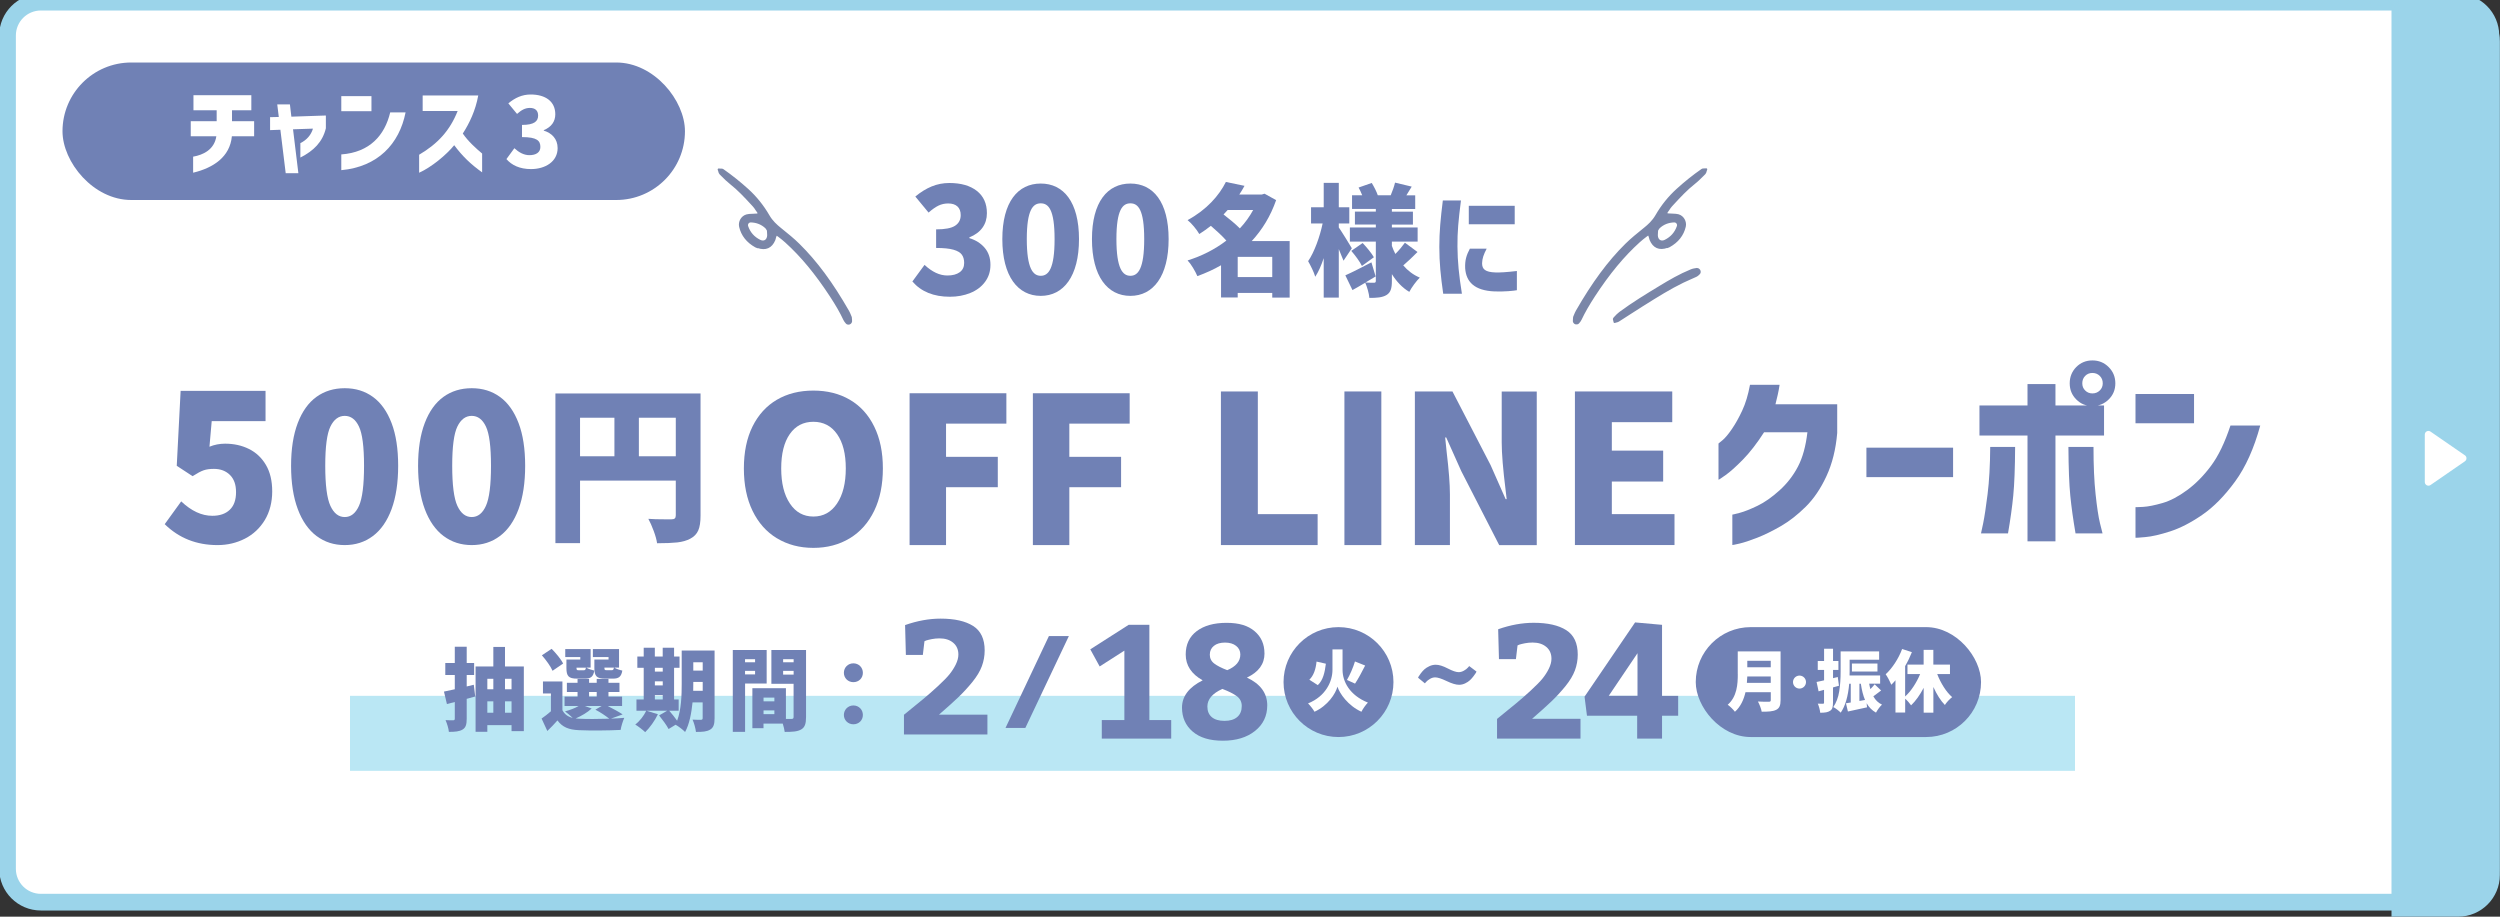 <?xml version="1.0" encoding="UTF-8"?>
<svg id="_レイヤー_1" data-name="レイヤー 1" xmlns="http://www.w3.org/2000/svg" viewBox="0 0 600 220">
  <rect x="0" y="0" width="600" height="220" fill="#333333" stroke="none"/>
  <defs>
    <style>
      .cls-1 {
        fill: #bae7f4;
      }

      .cls-2 {
        fill: #7081b5;
      }

      .cls-3 {
        fill: #fff;
      }

      .cls-4 {
        fill: #9bd4ea;
      }

      .cls-5 {
        fill: #7a86a8;
        stroke: #7a86a8;
        stroke-linecap: round;
        stroke-linejoin: round;
        stroke-width: .5px;
      }
    </style>
  </defs>
  <g>
    <rect class="cls-3" x="1.81" y=".52" width="596" height="216" rx="8" ry="8"/>
    <path class="cls-4" d="M589.81,2.52c3.31,0,6,2.69,6,6v200c0,3.31-2.69,6-6,6H9.81c-3.31,0-6-2.69-6-6V8.52c0-3.31,2.69-6,6-6h580M589.81-1.48H9.81C4.29-1.48-.19,3-.19,8.52v200c0,5.52,4.48,10,10,10h580c5.52,0,10-4.48,10-10V8.52c0-5.52-4.48-10-10-10h0Z"/>
  </g>
  <g>
    <g>
      <path class="cls-2" d="M293.02,130.82v-36.87h8.86v29.44h14.35v7.42h-23.21Z"/>
      <path class="cls-2" d="M322.66,130.82v-36.87h8.86v36.87h-8.86Z"/>
      <path class="cls-2" d="M339.58,93.95h9.01l9.15,17.67,3.61,8.17h.25l-.25-2.13c-.63-5.01-.94-8.84-.94-11.48v-12.22h8.41v36.87h-9.01l-9.11-17.77-3.61-8.07h-.25l.35,3.42c.53,4.42.79,7.82.79,10.19v12.22h-8.41v-36.87Z"/>
      <path class="cls-2" d="M377.98,130.82v-36.87h23.36v7.37h-14.5v6.83h12.32v7.42h-12.32v7.82h15.04v7.42h-23.9Z"/>
      <path class="cls-2" d="M419.99,92.35h7.11c-.12.84-.27,1.65-.45,2.43-.18.78-.36,1.53-.54,2.25h14.82v6.89c-.33,3.9-1.19,7.35-2.57,10.33-1.38,2.99-3.04,5.44-4.98,7.36-1.94,1.92-3.92,3.47-5.94,4.64-2.03,1.17-3.92,2.1-5.67,2.79-1.76.69-3.19,1.16-4.3,1.42-1.11.25-1.68.37-1.71.34v-7.29s.62-.11,1.78-.43c1.16-.31,2.57-.88,4.26-1.69,1.68-.81,3.44-2.04,5.27-3.69,1.83-1.65,3.31-3.56,4.44-5.72,1.13-2.16,1.88-4.91,2.27-8.24h-10.4c-1.74,2.7-3.44,4.89-5.09,6.57-1.65,1.68-3.02,2.91-4.12,3.69-1.1.78-1.67,1.16-1.73,1.13v-8.69s.37-.28,1.01-.83c.65-.56,1.39-1.45,2.23-2.68.84-1.23,1.66-2.69,2.45-4.39.8-1.7,1.42-3.76,1.87-6.19Z"/>
      <path class="cls-2" d="M447.94,114.51v-7.07h20.8v7.07h-20.8Z"/>
      <path class="cls-2" d="M504.97,97.31v7.21h-11.66v25.4h-6.71v-25.4h-11.53v-7.21h11.53v-5.13h6.71v5.13h11.66ZM477.64,107.26h5.99c-.03,5.07-.18,8.98-.45,11.71-.27,2.73-.69,5.75-1.26,9.05h-6.48c.03-.06.2-.87.52-2.43.32-1.56.67-3.89,1.06-7,.39-3.11.6-6.88.63-11.33ZM496.41,107.26h6.03c0,4.44.16,8.22.5,11.33.33,3.11.68,5.44,1.06,7,.37,1.56.58,2.37.61,2.43h-6.48c-.57-3.3-.99-6.32-1.26-9.05-.27-2.73-.42-6.63-.45-11.71ZM498.31,88.08c1.05-1.05,2.34-1.58,3.87-1.58s2.83.53,3.9,1.6c1.07,1.07,1.6,2.36,1.6,3.9s-.53,2.82-1.6,3.87c-1.07,1.05-2.36,1.58-3.9,1.58s-2.82-.52-3.87-1.58c-1.05-1.05-1.58-2.34-1.58-3.87s.52-2.84,1.58-3.92ZM504.66,91.99c0-.72-.24-1.31-.72-1.78-.48-.47-1.07-.7-1.76-.7s-1.27.23-1.73.7c-.47.47-.7,1.06-.7,1.78s.23,1.27.7,1.73c.46.47,1.04.7,1.73.7s1.28-.23,1.76-.7c.48-.46.72-1.04.72-1.73Z"/>
      <path class="cls-2" d="M512.52,101.59v-7.03h14.05v7.03h-14.05ZM535.3,102.13h7.16c-1.5,5.49-3.51,9.97-6.03,13.42-2.52,3.45-5.14,6.12-7.86,7.99-2.72,1.88-5.29,3.2-7.72,3.99-2.43.78-4.42,1.24-5.97,1.37-1.55.14-2.33.19-2.36.16v-7.34s.64,0,1.85-.07c1.2-.07,2.74-.38,4.62-.92,1.88-.54,3.85-1.58,5.92-3.11,2.07-1.53,3.99-3.47,5.74-5.83,1.76-2.36,3.31-5.58,4.66-9.66Z"/>
    </g>
    <g>
      <path class="cls-2" d="M39.54,125.79l3.95-5.46c2.44,2.31,4.92,3.46,7.46,3.46,1.79,0,3.19-.48,4.19-1.44,1.01-.96,1.51-2.37,1.51-4.22s-.49-3.17-1.46-4.14c-.98-.97-2.26-1.46-3.85-1.46-.98,0-1.8.11-2.46.34-.67.23-1.55.7-2.66,1.41l-3.8-2.49.93-17.99h20.38v7.27h-12.92l-.54,6.14c1.2-.49,2.45-.73,3.75-.73,2.11,0,4.02.42,5.73,1.27,1.71.85,3.06,2.12,4.07,3.83,1.01,1.71,1.51,3.83,1.51,6.36s-.59,4.92-1.78,6.88c-1.19,1.95-2.78,3.44-4.78,4.46-2,1.02-4.19,1.54-6.56,1.54-5.04,0-9.26-1.67-12.68-5.02Z"/>
      <path class="cls-2" d="M75.98,128.65c-1.93-1.45-3.44-3.6-4.51-6.46-1.07-2.86-1.61-6.32-1.61-10.39s.54-7.49,1.61-10.29c1.07-2.8,2.57-4.88,4.49-6.27,1.92-1.38,4.18-2.07,6.78-2.07s4.86.7,6.78,2.1c1.92,1.4,3.4,3.49,4.46,6.27,1.06,2.78,1.58,6.2,1.58,10.26s-.53,7.53-1.58,10.39c-1.06,2.86-2.55,5.01-4.49,6.46-1.93,1.45-4.19,2.17-6.75,2.17s-4.82-.72-6.75-2.17ZM86.15,121.41c.81-1.79,1.22-4.99,1.22-9.61s-.41-7.73-1.22-9.43c-.81-1.71-1.95-2.56-3.41-2.56s-2.61.85-3.44,2.56c-.83,1.71-1.24,4.85-1.24,9.43s.41,7.82,1.24,9.61c.83,1.79,1.97,2.68,3.44,2.68s2.6-.89,3.41-2.68Z"/>
      <path class="cls-2" d="M106.46,128.65c-1.93-1.45-3.44-3.6-4.51-6.46-1.07-2.86-1.61-6.32-1.61-10.39s.54-7.49,1.61-10.29c1.07-2.8,2.57-4.88,4.49-6.27,1.92-1.38,4.18-2.07,6.78-2.07s4.86.7,6.78,2.1c1.92,1.4,3.4,3.49,4.46,6.27,1.06,2.78,1.58,6.2,1.58,10.26s-.53,7.53-1.58,10.39c-1.06,2.86-2.55,5.01-4.49,6.46-1.93,1.45-4.19,2.17-6.75,2.17s-4.82-.72-6.75-2.17ZM116.62,121.41c.81-1.79,1.22-4.99,1.22-9.61s-.41-7.73-1.22-9.43c-.81-1.71-1.95-2.56-3.41-2.56s-2.61.85-3.44,2.56c-.83,1.71-1.24,4.85-1.24,9.43s.41,7.82,1.24,9.61c.83,1.79,1.97,2.68,3.44,2.68s2.6-.89,3.41-2.68Z"/>
      <path class="cls-2" d="M168.13,123.75c0,1.54-.18,2.72-.55,3.56s-1,1.5-1.92,1.98c-.86.46-1.9.75-3.09.89-1.2.13-2.83.2-4.87.2-.11-.81-.38-1.79-.81-2.95-.43-1.16-.86-2.13-1.29-2.91.94.08,2.36.12,4.25.12h1.29c.38,0,.65-.07.81-.22s.24-.4.24-.75v-8.33h-22.98v15.01h-5.91v-35.92h34.83v29.33ZM139.21,100.25v9.26h8.25v-9.26h-8.25ZM153.33,109.51h8.86v-9.26h-8.86v9.26Z"/>
      <path class="cls-2" d="M186.48,129.2c-2.53-1.53-4.48-3.73-5.87-6.6-1.39-2.87-2.08-6.26-2.08-10.17s.69-7.27,2.08-10.08c1.39-2.8,3.33-4.94,5.84-6.41s5.43-2.2,8.76-2.2,6.24.73,8.76,2.2c2.51,1.47,4.46,3.61,5.84,6.43,1.39,2.82,2.08,6.17,2.08,10.05s-.69,7.3-2.08,10.17c-1.39,2.87-3.34,5.07-5.87,6.6-2.53,1.53-5.44,2.3-8.73,2.3s-6.2-.77-8.73-2.3ZM200.89,120.84c1.4-2.09,2.1-4.89,2.1-8.41s-.69-6.23-2.08-8.22c-1.39-1.99-3.29-2.98-5.7-2.98s-4.3.99-5.67,2.96c-1.37,1.97-2.05,4.72-2.05,8.24s.69,6.33,2.08,8.41c1.38,2.09,3.27,3.13,5.65,3.13s4.27-1.04,5.67-3.13Z"/>
      <path class="cls-2" d="M218.3,130.82v-36.44h23.23v7.29h-14.48v7.97h12.42v7.29h-12.42v13.89h-8.76Z"/>
    </g>
    <path class="cls-2" d="M247.89,130.82v-36.44h23.23v7.29h-14.48v7.97h12.42v7.29h-12.42v13.89h-8.76Z"/>
  </g>
  <path class="cls-4" d="M573.96,0h16c5.52,0,10,4.48,10,10v200c0,5.52-4.48,10-10,10h-16V0h0Z"/>
  <path class="cls-3" d="M591.58,109.28l-8.26-5.7c-.58-.4-1.37.01-1.37.72v11.39c0,.7.79,1.12,1.37.72l8.26-5.7c.5-.35.5-1.09,0-1.44Z"/>
  <g>
    <g>
      <path class="cls-2" d="M240.56,57.39c0-8.94,3.74-13.34,9.22-13.34s9.18,4.43,9.18,13.34-3.7,13.62-9.18,13.62-9.22-4.68-9.22-13.62ZM249.78,66.19c1.85,0,3.32-1.68,3.32-8.8s-1.47-8.59-3.32-8.59-3.35,1.5-3.35,8.59,1.5,8.8,3.35,8.8Z"/>
      <path class="cls-2" d="M262.07,57.39c0-8.94,3.74-13.34,9.22-13.34s9.18,4.43,9.18,13.34-3.7,13.62-9.18,13.62-9.22-4.68-9.22-13.62ZM271.29,66.19c1.85,0,3.32-1.68,3.32-8.8s-1.47-8.59-3.32-8.59-3.35,1.5-3.35,8.59,1.5,8.8,3.35,8.8Z"/>
      <path class="cls-2" d="M294.32,57.74c-.99-1.13-2.44-2.44-3.71-3.54-.87.7-1.8,1.33-2.78,1.97-.58-1.04-1.88-2.61-2.81-3.34,4.58-2.49,7.57-5.91,9.19-9.16l4.47.93c-.38.72-.81,1.42-1.25,2.09h5.39l.67-.2,2.78,1.54c-1.33,3.83-3.33,7.1-5.86,9.83h9.11v13.57h-4.18v-1.13h-8.29v1.1h-4v-7.74c-1.8,1.04-3.71,1.89-5.68,2.61-.49-1.16-1.51-2.9-2.35-3.77,3.39-1.04,6.58-2.67,9.31-4.76ZM297.57,54.81c1.25-1.33,2.32-2.81,3.19-4.41h-6.12l-.99,1.07c1.28.99,2.81,2.23,3.91,3.34ZM305.34,61.65h-8.29v4.84h8.29v-4.84Z"/>
      <path class="cls-2" d="M321.31,59.77v11.66h-3.62v-9.48c-.58,1.74-1.25,3.28-2.03,4.47-.32-1.13-1.16-2.76-1.71-3.74,1.51-2.2,2.81-5.86,3.48-9.05h-2.78v-3.89h3.04v-5.86h3.62v5.86h2.52v3.89h-2.52v.96c.75,1.07,2.7,4.26,3.13,4.99l-2,2.99c-.29-.75-.7-1.74-1.13-2.78ZM329.14,62.96l1.01,3.39-2.44,1.45c.78.06,1.74.06,2.06.06s.43-.14.43-.46v-9.42h-6.23v-3.39h6.23v-.7h-5.02v-3.1h5.02v-.64h-5.71v-3.28h2.44c-.26-.64-.55-1.31-.87-1.86l3.16-1.1c.55.9,1.16,2.09,1.45,2.96h3.1c.41-.96.84-2.17,1.04-3.04l4,.96c-.46.75-.87,1.45-1.28,2.09h2.12v3.28h-5.6v.64h5.05v3.1h-5.05v.7h6.18v3.39h-6.18v1.02c.23.67.52,1.33.84,1.94.84-.84,1.71-1.89,2.29-2.7l3.02,2.23c-1.13,1.16-2.41,2.35-3.42,3.22,1.07,1.25,2.38,2.26,3.97,2.93-.81.78-1.97,2.35-2.52,3.42-1.71-1.01-3.07-2.49-4.18-4.26v1.65c0,1.77-.29,2.75-1.28,3.36-1.01.61-2.35.7-4.12.7-.09-1.07-.55-2.67-.99-3.65-1.07.64-2.12,1.25-3.07,1.77l-1.71-3.54c1.6-.7,3.94-1.91,6.23-3.1ZM327.03,58.32c.96,1.01,2.15,2.44,2.7,3.42l-2.87,2.09c-.46-.99-1.6-2.52-2.55-3.62l2.73-1.89Z"/>
      <path class="cls-2" d="M346.28,48.11h4.35c-.61,4.81-.87,7.54-.84,11.05.03,3.65.35,6.81,1.07,11.34h-4.49c-.61-4.32-.93-7.39-.93-11.25,0-3.63.29-6.7.84-11.14ZM351.64,64.41c-.09-1.97.32-3.22,1.13-4.73h4.03c-.72,1.39-1.07,2.32-1.1,3.51,0,1.42.75,2.12,3.25,2.2,1.04.03,2.64-.06,5.1-.35v4.61c-.7.14-2.99.38-5.39.29-4.78-.2-6.79-2.29-7.02-5.54ZM352.51,49.39h11.02v4.44h-11.02v-4.44Z"/>
    </g>
    <g>
      <path class="cls-5" d="M400.14,59.29c.15-.05.31-.11.46-.19,2.01-1.11,3.27-2.71,3.74-4.74.26-1.14-.43-2.35-1.52-2.68-.02,0-.04-.01-.06-.02-.37-.1-.75-.11-1.13-.13-.19,0-.39-.02-.57-.03-.12-.01-.24-.01-.37-.02-.25,0-.55,0-.65-.11-.21-.23-.11-.41.17-.79.06-.08.13-.16.18-.25.23-.36.44-.68.69-.95l.47-.51c1.57-1.7,3.2-3.46,5.06-4.92.73-.57,1.39-1.24,2.04-1.88.15-.15.3-.3.45-.45.14-.14.19-.33.23-.5.02-.07.03-.13.06-.2l.1-.28-.3.03c-.06,0-.12,0-.19,0-.17,0-.37,0-.52.11-2.03,1.41-4.01,2.99-5.9,4.71-1.99,1.8-3.69,3.91-5.04,6.26-.79,1.37-1.84,2.32-2.85,3.13l-.2.16c-1.43,1.15-2.9,2.34-4.23,3.65-4.18,4.13-7.94,9.22-11.83,16-.17.29-.29.6-.43.93-.06.16-.13.32-.2.48v.03s-.01.03-.01.03c0,.07-.01.14-.02.22-.03.21-.05.45-.04.7.01.21.22.44.4.51.01,0,.02,0,.03.01.18.05.46.01.6-.13.27-.29.46-.56.58-.82.83-1.75,1.86-3.55,3.24-5.67,3.58-5.47,7.01-9.6,10.79-13.02.48-.43,1.01-.87,1.68-1.37.13-.1.49-.37.61-.33h0c.11.03.24.41.28.54.03.09.05.19.08.29.03.14.06.28.12.42.76,1.8,2.09,2.39,3.96,1.74h.02ZM402.68,54.36c-.52,1.53-1.54,2.68-3.02,3.42-.5.25-.99.26-1.37.03-.41-.25-.65-.74-.66-1.35,0-.26.02-.53.04-.81.01-.13.02-.26.03-.39.04-.06.08-.13.12-.2.1-.17.2-.35.34-.48.97-.91,2.19-1.4,3.61-1.45.32-.01.61.12.79.37.18.25.23.56.12.86Z"/>
      <path class="cls-5" d="M181.88,59.29c1.87.64,3.2.06,3.96-1.74.06-.14.09-.28.12-.42.02-.1.04-.2.08-.29.05-.14.17-.51.28-.54h0c.12-.04.48.23.61.33.67.5,1.2.94,1.68,1.37,3.78,3.42,7.21,7.56,10.79,13.02,1.38,2.11,2.42,3.91,3.24,5.67.12.26.32.53.58.82.13.15.42.19.6.13.01,0,.02,0,.03-.01.18-.07.39-.3.4-.51.01-.24-.02-.48-.04-.7,0-.08-.02-.15-.02-.22v-.03s-.01-.03-.01-.03c-.07-.16-.14-.32-.2-.48-.13-.33-.26-.64-.43-.93-3.89-6.79-7.65-11.87-11.83-16-1.32-1.31-2.8-2.5-4.23-3.65l-.2-.16c-1.01-.82-2.06-1.76-2.85-3.13-1.36-2.35-3.05-4.46-5.04-6.26-1.89-1.71-3.88-3.3-5.9-4.71-.15-.11-.35-.11-.52-.11-.06,0-.13,0-.19,0l-.3-.03.1.28c.02.06.04.13.06.2.04.17.09.37.23.5.15.15.3.3.45.45.64.65,1.31,1.31,2.04,1.88,1.86,1.46,3.49,3.22,5.06,4.92l.47.51c.25.27.46.59.69.95.05.08.11.16.18.25.28.37.39.56.17.79-.1.1-.4.11-.65.11-.12,0-.25,0-.37.02-.19.02-.38.03-.57.03-.37.01-.76.03-1.13.13-.02,0-.04.01-.06.02-1.09.33-1.78,1.53-1.52,2.68.47,2.03,1.73,3.62,3.74,4.74.15.08.31.14.46.19h.02ZM179.44,53.5c.18-.25.47-.38.79-.37,1.42.05,2.63.54,3.61,1.45.14.13.24.31.34.48.04.07.08.14.12.2.01.13.02.26.03.39.03.28.05.55.04.81-.01.61-.26,1.11-.66,1.35-.39.23-.87.22-1.37-.03-1.48-.73-2.5-1.89-3.02-3.42-.1-.3-.06-.61.12-.86Z"/>
      <path class="cls-5" d="M407.28,64.56h-.03c-.47.07-.96.14-1.4.33-2.65,1.08-5.16,2.55-7.3,3.85-3.52,2.13-6.69,4.07-9.75,6.33-.45.33-.83.74-1.2,1.14l-.19.21c-.11.12-.06.29,0,.46.02.06.04.13.05.19l.04.2.2-.06c.07-.02.14-.04.21-.06.17-.04.34-.08.5-.18.78-.5,1.55-1,2.33-1.5,1.04-.67,2.11-1.37,3.17-2.03l.74-.46c2.98-1.87,6.06-3.81,9.28-5.37.54-.26,1.09-.5,1.63-.74.48-.21.97-.43,1.45-.65.32-.15.58-.4.8-.63.15-.16.13-.49.04-.65-.09-.17-.34-.4-.56-.37Z"/>
    </g>
  </g>
  <rect class="cls-1" x="84" y="167" width="414" height="18"/>
  <g>
    <rect class="cls-2" x="15" y="15" width="149.39" height="33" rx="16.5" ry="16.5"/>
    <g>
      <path class="cls-3" d="M51.93,32.7h-6.15v-3.62h6.22v-2.62h-5.57v-3.62h13.89v3.62h-4.64v2.62h5.31v3.62h-5.34c-.46,4.96-4.45,7.59-9.3,8.75v-3.85c2.41-.42,5.1-1.69,5.57-4.89Z"/>
      <path class="cls-3" d="M67.28,31.14l-2.46.09v-3.11l2.09-.05-.37-3.02h3.04l.35,2.95,8.28-.28v3.06c-.79,3.29-2.92,5.41-6.12,7.03v-3.46c1.48-.72,2.57-1.93,3.02-3.48l-4.78.16,1.28,10.53h-3.04l-1.28-10.44Z"/>
      <path class="cls-3" d="M81.91,23.07h7.24v3.62h-7.24v-3.62ZM81.91,37.06c6.82-.49,10.42-4.57,11.74-10.09h3.69c-1.51,7.61-6.68,13.06-15.43,13.87v-3.78Z"/>
      <path class="cls-3" d="M109.84,26.64h-8.4v-3.73h13.34c-.65,3.6-2.11,6.66-3.71,9.14,1.28,1.88,3.25,3.64,4.64,4.8v4.52c-2.74-1.97-4.69-3.83-6.7-6.52-1.88,2.32-5.45,5.27-8.42,6.61v-4.32c4.52-2.67,7.4-5.84,9.25-10.51Z"/>
      <path class="cls-3" d="M121.55,38.17l1.9-2.6c1.04.97,2.25,1.67,3.6,1.67,1.6,0,2.64-.67,2.64-1.97,0-1.48-.79-2.37-4.41-2.37v-2.92c2.95,0,3.87-.88,3.87-2.25,0-1.18-.7-1.83-1.97-1.83-1.16,0-2.04.51-3.09,1.44l-2.09-2.53c1.6-1.34,3.32-2.13,5.36-2.13,3.57,0,5.91,1.67,5.91,4.75,0,1.72-.93,3.06-2.76,3.8v.12c1.9.58,3.32,1.97,3.32,4.2,0,3.22-2.95,5.03-6.38,5.03-2.74,0-4.66-.95-5.92-2.41Z"/>
    </g>
  </g>
  <path class="cls-2" d="M218.99,67.53l2.9-3.96c1.82,1.7,3.64,2.55,5.48,2.55,1.25,0,2.23-.26,2.95-.78.72-.52,1.08-1.26,1.08-2.23,0-.8-.18-1.46-.55-1.98-.37-.52-1.04-.92-2.02-1.2-.98-.28-2.36-.42-4.16-.42v-4.46c2.14,0,3.67-.29,4.56-.88.9-.59,1.34-1.44,1.34-2.55,0-.9-.26-1.59-.78-2.07-.52-.48-1.26-.72-2.23-.72-.85,0-1.63.18-2.35.53-.72.35-1.5.91-2.35,1.66l-3.18-3.85c1.27-1.06,2.58-1.87,3.91-2.42s2.75-.83,4.26-.83c2.78,0,4.98.63,6.59,1.89,1.61,1.26,2.42,3.05,2.42,5.36,0,1.32-.35,2.48-1.06,3.47-.71.99-1.76,1.77-3.15,2.33v.18c1.53.47,2.76,1.25,3.68,2.33.92,1.09,1.38,2.44,1.38,4.07s-.44,2.95-1.31,4.12c-.87,1.17-2.05,2.05-3.54,2.65-1.48.6-3.11.9-4.88.9-3.91,0-6.92-1.23-9.02-3.68Z"/>
  <g>
    <path class="cls-2" d="M112.01,167.74v4.75c0,1.4-.24,2.15-.99,2.6-.77.47-1.81.56-3.29.56-.06-.8-.45-2.02-.8-2.82.73.04,1.55.04,1.83.04s.39-.11.39-.41v-3.98l-1.89.49-.71-2.99c.75-.15,1.63-.34,2.6-.56v-3.42h-2.28v-2.88h2.28v-3.91h2.86v3.91h1.78v2.88h-1.78v2.75l1.7-.41.34,2.82c-.67.19-1.35.37-2.04.56ZM114.14,159.95h4.26v-4.69h2.8v4.69h4.52v15.53h-2.95v-1.44h-5.81v1.59h-2.82v-15.68ZM118.4,165.42v-2.5h-1.44v2.5h1.44ZM118.4,171.05v-2.73h-1.44v2.73h1.44ZM122.77,165.42v-2.5h-1.57v2.5h1.57ZM122.77,171.05v-2.73h-1.57v2.73h1.57Z"/>
    <path class="cls-2" d="M132.22,170.71v-4.28h-1.91v-2.88h4.67v6.9c.52.99,1.33,1.57,2.47,1.85-.56-.54-1.35-1.2-1.85-1.57,1.18-.32,2.41-.77,3.27-1.29h-3.38v-2.26h3.12v-1.1h-2.56v-2.21h2.56v-.92h2.77v.92h1.83v-.92h2.82v.92h2.64v2.21h-2.64v1.1h3.27v2.26h-3.46c1.31.67,2.75,1.44,3.59,2.02l-2.8,1.01c1.18-.04,2.28-.11,3.2-.19-.32.69-.75,2.04-.88,2.9-2.75.15-7.33.19-10.04.06-2.37-.11-3.91-.69-5.12-2.34-.71.82-1.46,1.59-2.43,2.54l-1.38-2.99c.71-.49,1.51-1.1,2.24-1.74ZM132.4,155.72c1.01,1.03,2.24,2.47,2.75,3.53l-2.54,1.74c-.43-1.03-1.57-2.6-2.56-3.72l2.34-1.55ZM135.66,155.78h6.09v4.45h-1.03c.45.3,1.31.58,1.91.71-.24,1.51-.88,1.93-2.24,1.93h-1.91c-2,0-2.54-.58-2.54-2.56v-2.02h3.33v-.6h-3.61v-1.91ZM138.91,172.49c1.78.09,4.67.09,7.31,0-.77-.62-2.09-1.53-3.33-2.17l1.51-.88h-4.06l1.66.6c-.97.92-2.49,1.81-3.85,2.39l.77.06ZM138.87,160.86h1.23c.34,0,.43-.11.52-.62h-2.26v.06c0,.49.09.56.52.56ZM143.21,167.18v-1.1h-1.83v1.1h1.83ZM142.29,155.78h6.28v4.45h-1.12c.43.3,1.29.58,1.91.71-.26,1.51-.88,1.93-2.26,1.93h-1.89c-2,0-2.56-.58-2.56-2.56v-2.02h3.4v-.6h-3.76v-1.91ZM147.34,160.23h-2.28v.06c0,.49.09.56.54.56h1.2c.34,0,.45-.11.54-.62Z"/>
    <path class="cls-2" d="M155.12,170.58h-2.37v-2.71h1.74v-7.59h-1.53v-2.71h1.53v-2.11h2.67v2.11h1.89v-2.11h2.73v2.11h1.31v2.71h-1.31v7.59h1.1v2.71h-2.26c.62.73,1.38,1.63,1.89,2.39,1.01-2.65,1.1-6.17,1.1-8.88v-7.96h7.89v16.24c0,1.44-.26,2.26-1.05,2.73-.8.49-1.87.58-3.42.56-.09-.82-.45-2.17-.82-2.95.75.06,1.74.04,2.02.04.3,0,.41-.11.41-.43v-3.74h-2.43c-.26,2.56-.75,5.23-1.79,7.1-.47-.52-1.63-1.4-2.28-1.74l-1.68,1.03c-.43-.86-1.46-2.26-2.28-3.27l1.94-1.12h-4.95l2.73.84c-.75,1.57-1.98,3.27-3.05,4.3-.56-.54-1.7-1.42-2.39-1.83,1.08-.82,2.06-2.09,2.64-3.31ZM159.06,161.18v-.9h-1.89v.9h1.89ZM159.06,164.49v-.97h-1.89v.97h1.89ZM159.06,167.87v-1.03h-1.89v1.03h1.89ZM168.65,163.67h-2.26v.41c0,.54,0,1.12-.02,1.72h2.28v-2.13ZM168.65,160.94v-2h-2.26v2h2.26Z"/>
    <path class="cls-2" d="M175.87,156h8.13v8.04h-5.18v11.61h-2.95v-19.66ZM181.22,158.94v-.73h-2.41v.73h2.41ZM181.22,161.85v-.84h-2.41v.84h2.41ZM180.58,165.16h8.04v7.38h1.35c.37,0,.49-.13.49-.49v-7.94h-5.33v-8.11h8.32v16.09c0,1.59-.28,2.47-1.18,2.99-.92.52-2.15.58-3.94.58-.06-.54-.26-1.29-.47-2h-4.62v1.1h-2.67v-9.59ZM185.85,168.32v-.9h-2.6v.9h2.6ZM185.85,170.49h-2.6v.9h2.6v-.9ZM190.47,158.94v-.73h-2.52v.73h2.52ZM190.47,161.91v-.9h-2.52v.9h2.52Z"/>
    <path class="cls-2" d="M202.53,161.48c0-1.29.99-2.28,2.28-2.28s2.28.99,2.28,2.28-.99,2.24-2.28,2.24-2.28-.99-2.28-2.24ZM204.81,169.31c1.29,0,2.28.99,2.28,2.28s-.99,2.24-2.28,2.24-2.28-.99-2.28-2.24.99-2.28,2.28-2.28Z"/>
    <path class="cls-2" d="M241.32,174.71l10.42-22.06h4.79l-10.45,22.06h-4.76Z"/>
    <path class="cls-2" d="M341.97,164l-1.64-1.35c.04-.09.09-.2.17-.34.08-.14.25-.39.52-.74.26-.35.55-.67.85-.94.3-.27.7-.52,1.19-.75s1.01-.34,1.53-.34c.78,0,1.73.3,2.87.89,1.14.59,2.01.89,2.61.89.42,0,.85-.12,1.27-.36s.74-.48.95-.73l.32-.37,1.75,1.32c-.04.09-.09.2-.17.34-.08.14-.26.39-.53.75-.27.36-.56.68-.86.97s-.69.54-1.16.77c-.48.23-.96.34-1.46.34-.76,0-1.75-.3-2.98-.89-1.23-.59-2.15-.89-2.76-.89-.42,0-.84.12-1.24.36-.41.24-.71.48-.93.73l-.29.34Z"/>
    <circle class="cls-2" cx="321.24" cy="163.7" r="13.19"/>
    <path class="cls-3" d="M328.29,168.63c-.51.51-1.22,1.52-1.55,2.19-3.22-1.46-5.25-4.4-5.75-6.02-.46,1.68-2.3,4.55-5.51,6.02-.29-.53-1.07-1.54-1.55-2,4.29-1.73,5.86-5.33,5.86-8.04v-4.93h2.42v4.91c0,2.77,1.65,6.08,6.08,7.86ZM315.97,158.78l2.24.51c-.26,2.07-.66,3.95-1.94,5.14l-2.03-1.3c1.04-.99,1.54-2.51,1.73-4.35ZM325.19,158.75l2.45.98c-.8,1.58-1.7,3.25-2.43,4.34l-1.94-.88c.7-1.18,1.49-2.99,1.92-4.43Z"/>
    <g>
      <path class="cls-2" d="M236.98,171.54v4.73h-20.03v-4.73c2.01-1.63,3.55-2.88,4.61-3.76,1.06-.88,2.23-1.9,3.51-3.08,1.28-1.18,2.21-2.13,2.81-2.87.59-.74,1.1-1.52,1.51-2.36.41-.84.62-1.63.62-2.38,0-1.19-.41-2.13-1.24-2.83-.83-.7-1.92-1.05-3.29-1.05-.62,0-1.23.06-1.82.17-.59.12-1.05.23-1.36.33l-.43.19-.39,3.29h-4.07l-.19-7.17c2.92-1.03,5.76-1.55,8.52-1.55,3.36,0,5.96.59,7.81,1.76,1.85,1.18,2.77,3.13,2.77,5.87,0,1.32-.23,2.58-.68,3.8-.45,1.21-1.21,2.47-2.27,3.78-1.06,1.3-2.18,2.52-3.35,3.64-1.18,1.12-2.73,2.52-4.67,4.2h11.62Z"/>
      <g>
        <path class="cls-2" d="M281.09,172.81v4.46h-16.66v-4.46h5.42v-16.66l-5.93,3.8-2.25-4.11,9.22-5.89h4.96v22.86h5.23Z"/>
        <path class="cls-2" d="M303.48,156.81c0,2.56-1.41,4.49-4.22,5.81,3.25,1.52,4.88,3.75,4.88,6.67,0,2.53-.98,4.58-2.94,6.14-1.96,1.56-4.53,2.34-7.71,2.34s-5.54-.73-7.25-2.19c-1.7-1.46-2.56-3.38-2.56-5.75,0-2.71,1.65-4.89,4.96-6.55-2.71-1.52-4.07-3.59-4.07-6.2,0-2.4.88-4.27,2.63-5.6,1.76-1.33,4.15-2,7.17-2s5.17.67,6.74,2.01c1.58,1.34,2.36,3.11,2.36,5.31ZM298.02,169.44c0-.98-.39-1.76-1.16-2.34s-1.94-1.17-3.49-1.76c-2.4,1.08-3.6,2.49-3.6,4.22,0,1.11.35,1.96,1.07,2.56.71.59,1.72.89,3.04.89s2.34-.31,3.06-.93c.72-.62,1.08-1.5,1.08-2.63ZM290.35,157.08c0,.9.35,1.63,1.07,2.17.71.54,1.75,1.07,3.12,1.59,2.09-.88,3.14-2.13,3.14-3.76,0-.85-.34-1.54-1.01-2.07-.67-.53-1.56-.79-2.67-.79s-2.03.26-2.67.79c-.65.53-.97,1.22-.97,2.07Z"/>
      </g>
      <g>
        <path class="cls-2" d="M379.32,172.54v4.73h-20.03v-4.73c2.01-1.63,3.55-2.88,4.61-3.76,1.06-.88,2.23-1.9,3.51-3.08,1.28-1.18,2.21-2.13,2.81-2.87.59-.74,1.1-1.52,1.51-2.36.41-.84.62-1.63.62-2.38,0-1.19-.41-2.13-1.24-2.83-.83-.7-1.92-1.05-3.29-1.05-.62,0-1.23.06-1.82.17-.59.12-1.05.23-1.36.33l-.43.19-.39,3.29h-4.07l-.19-7.17c2.92-1.03,5.76-1.55,8.52-1.55,3.36,0,5.96.59,7.81,1.76,1.85,1.18,2.77,3.13,2.77,5.87,0,1.32-.23,2.58-.68,3.8-.45,1.21-1.21,2.47-2.27,3.78-1.06,1.3-2.18,2.52-3.35,3.64-1.18,1.12-2.73,2.52-4.67,4.2h11.62Z"/>
        <path class="cls-2" d="M402.76,167v4.77h-3.87v5.5h-5.97v-5.5h-12.05l-.58-4.57c7.21-10.62,11.25-16.56,12.13-17.82l6.47.58v17.05h3.87ZM386.1,167h6.9v-10.23l-6.9,10.23Z"/>
      </g>
    </g>
    <rect class="cls-2" x="406.98" y="150.51" width="68.47" height="26.38" rx="13.19" ry="13.19"/>
    <circle class="cls-3" cx="431.88" cy="163.7" r="1.56"/>
    <g>
      <path class="cls-3" d="M441.34,164.58c-.38.12-.85.25-1.42.4v3.65c0,.53-.05.94-.15,1.25-.1.31-.29.55-.56.72-.26.17-.57.29-.94.36-.37.07-.84.1-1.42.1-.02-.29-.09-.65-.2-1.08s-.24-.79-.38-1.11c.55.03.96.04,1.24.02.1,0,.16-.02.2-.05.04-.03.06-.1.06-.21v-3.07l-1.31.36-.48-2.25c.19-.03.6-.12,1.23-.26l.57-.13v-2.49h-1.52v-2.15h1.52v-2.94h2.15v2.94h1.29v2.15h-1.29v1.97l1.13-.29.29,2.1ZM451.48,165.71l-.97.73c-.25.19-.55.42-.91.68.52.93,1.21,1.59,2.08,1.99-.24.22-.5.51-.78.89s-.5.72-.66,1.03c-.95-.53-1.7-1.28-2.25-2.26l.1.99c-.98.23-2.51.56-4.59,1l-.47-1.97c.36-.05.74-.12,1.15-.19v-4.51h-.37c-.27,3.06-.95,5.38-2.04,6.95-.18-.2-.47-.45-.85-.74s-.69-.49-.93-.6c.72-1.07,1.2-2.32,1.42-3.77.23-1.44.34-3.03.34-4.75v-4.85h9.24v2h-7.08v2.84c0,.41,0,.73-.02.95h7.34v1.96h-2.63c.08.45.17.89.29,1.31.37-.37.71-.75,1.03-1.15l1.54,1.47ZM450.59,161.16h-6.13v-1.91h6.13v1.91ZM447.6,167.98c-.43-1.01-.77-2.31-1-3.89h-.34v4.14l1.34-.24Z"/>
      <path class="cls-3" d="M464.94,161.8c.43,1.11.96,2.15,1.58,3.12.62.97,1.29,1.77,2,2.39-.29.22-.61.51-.95.87-.34.37-.61.71-.8,1.02-1.02-1.05-1.94-2.5-2.76-4.33v6.17h-2.33v-5.96c-.91,1.74-1.91,3.14-3.02,4.2-.17-.25-.39-.52-.65-.82-.26-.3-.52-.55-.77-.77v3.31h-2.33v-7.74c-.26.32-.59.68-.99,1.08-.13-.31-.34-.74-.62-1.28-.29-.54-.53-.95-.74-1.24.79-.72,1.53-1.62,2.24-2.7s1.27-2.2,1.71-3.36l2.34.76c-.45,1.14-.99,2.26-1.62,3.34v7.29c.71-.64,1.38-1.43,2-2.37.62-.94,1.16-1.94,1.6-3h-3.04v-2.28h3.88v-3.54h2.33v3.54h3.99v2.28h-3.07Z"/>
    </g>
    <path class="cls-3" d="M417.06,161.82v-5.49h10.28v11.68c0,1.31-.29,1.97-1.06,2.35-.8.4-1.92.45-3.47.45-.11-.69-.56-1.83-.91-2.45.98.08,2.26.06,2.63.06s.46-.13.46-.45v-1.84h-6.07c-.42,1.78-1.17,3.49-2.54,4.69-.34-.48-1.23-1.36-1.73-1.68,2.24-1.95,2.42-4.95,2.42-7.33ZM424.98,162.35h-5.63c-.02.48-.05,1.01-.1,1.54h5.73v-1.54ZM424.98,160.14v-1.54h-5.63v1.54h5.63Z"/>
  </g>
</svg>